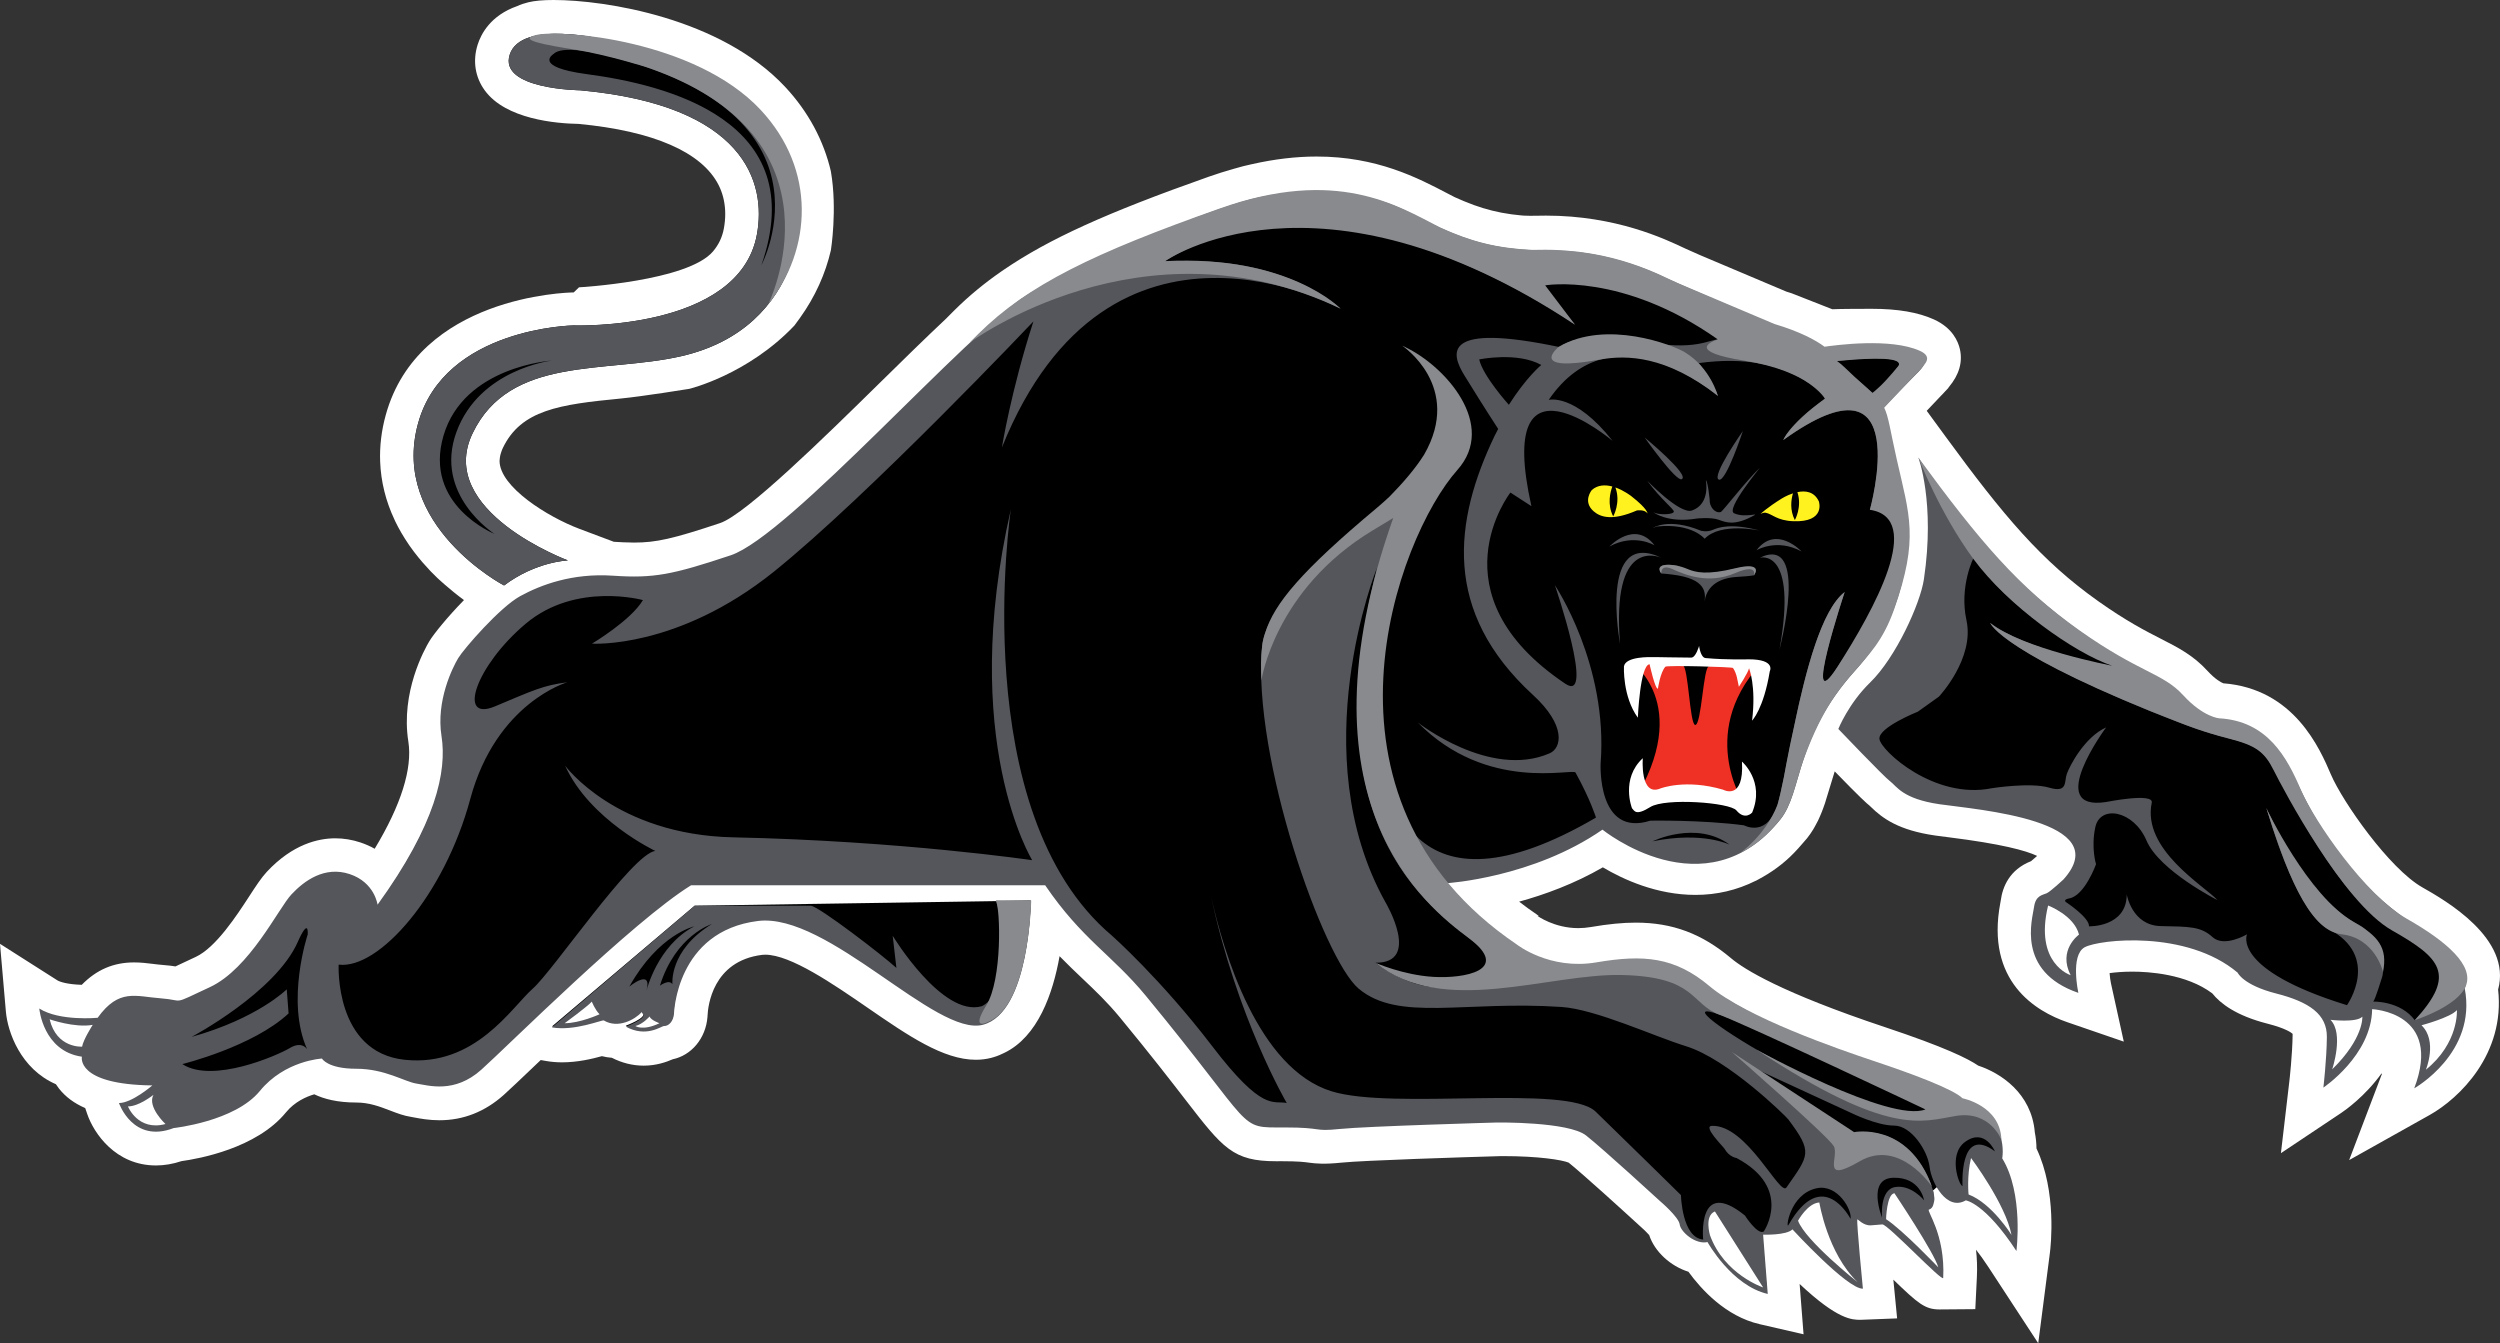 <svg xmlns="http://www.w3.org/2000/svg" id="a" data-name="Layer 1" width="201.816" height="108.436" viewBox="0 0 201.816 108.436"><rect x="0" y="0" width="201.816" height="108.436" fill="#333333" stroke="none"/><path d="m67.075,13.838c-.57-2.46-1.809-4.811-3.703-6.835C58.187,1.464,48.882,0,44.686,0c-.855,0-1.521.06-2.037.185-.337.082-.628.181-.889.304-2.165.757-2.935,2.268-3.203,3.123-.408,1.303-.205,2.609.572,3.68,1.7,2.341,5.776,2.679,7.577,2.71,6.058.575,9.967,2.284,11.31,4.947.307.611.483,1.288.523,2.042.018.381-.001.775-.058,1.17-.014.097-.029.192-.047.289-.13.695-.413,1.296-.868,1.838-2.029,2.418-10.825,2.906-10.825,2.906l-.426.412-.067.002c-.508.008-12.474.315-15.111,9.904-.345,1.252-.496,2.515-.449,3.751.06,1.613.457,3.205,1.158,4.687l.068.151c.294.607.649,1.218,1.082,1.854l.094.137c.218.312.446.609.681.9.115.141.23.279.345.412.197.227.396.446.601.662l.088.093c.164.169.328.331.493.49.019.018.981.925,2.157,1.794-1.316,1.343-2.449,2.743-2.79,3.312-.394.656-2.327,4.131-1.701,8.103.345,2.181-.594,5.145-2.717,8.659-.349-.197-.732-.369-1.151-.509-.666-.221-1.349-.334-2.029-.334-1.37,0-3.441.469-5.525,2.702-.448.48-.88,1.145-1.427,1.986-1.005,1.544-2.685,4.128-4.317,4.887l-.993.465c-.235.111-.464.219-.642.301-.241-.04-.563-.083-.986-.114-.283-.021-.551-.055-.808-.087-.487-.06-.992-.122-1.544-.122-1.652,0-3.02.58-4.226,1.808-1.148-.031-1.783-.243-1.966-.36l-4.633-2.948.475,5.471c.143,1.638,1.184,4.626,4.038,5.862.074.115.156.231.246.347.52.663,1.219,1.187,2.12,1.579l.165.483c.525,1.541,2.284,4.149,5.547,4.149.674,0,1.366-.118,2.064-.35,1.393-.191,6.054-1.03,8.425-3.929.706-.862,1.642-1.273,2.29-1.465.784.379,1.877.664,3.391.664,1.043,0,1.891.325,2.712.639.58.223,1.127.433,1.738.526.077.012.163.029.258.047.464.087,1.166.219,2.008.219,1.93,0,3.678-.689,5.194-2.049.505-.453,1.375-1.282,2.477-2.333.159-.152.331-.316.503-.479l.431.077c.408.072.842.109,1.291.109,1.253,0,2.428-.28,3.216-.499.263.067.532.111.804.131.826.422,1.69.635,2.571.635,1.029,0,1.84-.296,2.339-.514,1.506-.315,2.667-1.675,2.808-3.407l.008-.128c.032-.731.396-4.398,4.405-4.895.08-.01.162-.014.244-.014,2.052,0,5.489,2.367,8.251,4.269,3.283,2.261,6.119,4.214,8.756,4.214.435,0,.859-.054,1.247-.155l.189-.055c.159-.045.317-.102.473-.168.129-.053.255-.112.38-.174,2.724-1.304,3.936-4.8,4.472-7.809.629.648,1.242,1.232,1.845,1.804,1.031.977,2.004,1.9,3.024,3.138,2.47,2.994,4.114,5.122,5.314,6.675,3.006,3.89,3.814,4.936,7.312,4.936l.435-.002c1.359,0,1.832.065,2.212.117.547.073,1.213.143,2.622-.003,1.749-.181,9.901-.441,12.85-.525l.2-.001c2.822,0,4.748.301,5.285.527,1.169.943,4.459,3.933,5.658,5.034l.073.066c.268.228.59.544.767.746.436,1.336,1.715,2.506,3.168,2.962,1.026,1.412,3.001,3.597,5.746,4.231l3.548.818-.317-4.062c3.081,2.893,4.235,2.893,4.917,2.893l2.953-.115-.275-2.818c-.011-.102-.02-.206-.031-.31,2.005,1.934,2.553,2.406,3.734,2.406l2.883-.024.127-2.58c.04-.808.008-1.548-.07-2.219.298.377.633.838,1.001,1.402l4.022,6.15.941-7.288c.069-.53.575-4.958-1.083-8.436-.003-.372-.037-.813-.133-1.296-.265-3.18-2.778-4.801-4.567-5.391-.841-.572-2.692-1.494-7.515-3.102-8.391-2.796-11.392-4.686-12.434-5.564-2.362-1.99-4.735-2.878-7.695-2.878-1.061,0-2.219.114-3.643.358-.333.057-.67.086-1.002.086-1.939,0-3.291-.986-3.293-.986,0,0,.102.001.103.001l-.164-.121c-.491-.331-.964-.675-1.42-1.031,2.052-.563,4.445-1.433,6.758-2.77,1.649.98,4.358,2.225,7.477,2.225,1.72,0,3.355-.383,4.861-1.139l.004.005c.089-.044.171-.09.205-.112.132-.069.262-.142.363-.201,1.076-.609,2.034-1.38,2.833-2.276l.041-.044c.125-.136.249-.281.373-.426l.087-.101c.081-.09.161-.18.239-.276.177-.221.343-.46.501-.719.047-.074.091-.153.134-.235.089-.157.177-.317.252-.472.048-.099.094-.203.138-.307l.036-.081c.044-.101.087-.201.135-.321.049-.124.097-.255.137-.368.037-.102.074-.203.111-.313l.788-2.577c.005-.001.004-.001.009-.002,2.068,2.134,2.611,2.609,2.82,2.772l.072.07c.972.959,2.277,1.905,5.208,2.328.298.043.673.09,1.102.144,4.23.529,6.225,1.068,7.133,1.503-.177.158-.36.317-.491.424-1.754.689-2.299,2.092-2.444,3.162-.007.054-.021.122-.036.201-1.205,6.352,2.87,8.765,5.406,9.637l4.559,1.568-1.036-4.708c-.048-.223-.089-.533-.11-.823.472-.064,1.105-.118,1.845-.118,1.265,0,4.346.176,6.447,1.756.641.806,1.913,1.794,4.433,2.438,1.513.386,1.956.736,2.055.833-.002.002-.004.009-.004.025-.017,1.67-.26,3.762-.263,3.782l-.682,5.82,4.873-3.253c.295-.198,1.902-1.317,3.241-3.174.026.013.016.008.043.021l-2.649,6.965,6.501-3.642c2.395-1.342,6.106-4.928,5.524-10.124,1.127-4.136-4.291-7.214-6.123-8.255-2.651-1.507-6.418-6.878-7.371-9.101-.892-2.083-2.97-6.927-8.69-7.368-.153-.062-.629-.295-1.281-1.007-1.15-1.255-2.35-1.868-3.738-2.577-1.241-.634-2.786-1.423-5.054-3.028-4.607-3.261-7.651-6.886-12.341-13.297l-1.528-2.088,1.17-1.235.093-.094c.079-.079.147-.154.225-.242l.232-.245.073-.108c.824-.981,1.122-2.01.884-3.059-.136-.601-.589-1.712-2.094-2.393-1.276-.578-2.917-.859-5.016-.859-.5,0-2.655.003-3.19.035l-3.285-1.29c-.138-.045-.279-.09-.421-.133-.804-.34-5.128-2.165-6.963-2.944l-1.172-.52c-1.683-.799-5.625-2.671-11.274-2.671-.188,0-.376.002-.624.008-.023.001-.114.004-.26.004h-.144s-.537.009-.796-.013l-.209-.02c-.212-.02-.421-.043-.633-.071l-.157-.02c-.252-.035-.5-.075-.764-.125-.229-.044-.453-.094-.673-.148l-.145-.036c-.205-.052-.408-.108-.61-.169l-.076-.021c-.228-.071-.457-.147-.687-.229l-.05-.018c-.238-.086-.478-.18-.755-.294l-.076-.032c-.234-.097-.469-.198-.709-.307l-.581-.301c-2.402-1.257-5.692-2.978-10.565-2.978-1.665,0-3.422.208-5.222.617l-.053.011c-.399.082-.865.202-1.395.358-.715.202-1.384.412-2.043.645-8.261,2.917-12.901,5.024-16.569,7.529l-.118.08c-1.428.986-2.688,2.028-3.852,3.184-.412.41-.617.618-.685.687-1.655,1.552-3.47,3.335-5.39,5.222-4.281,4.207-10.751,10.565-12.831,11.258-3.793,1.265-5.154,1.573-6.938,1.573-.265,0-.55-.008-.862-.022l-.74-.04c-.011-.001-.02-.001-.031-.001l-2.757-1.036c-2.602-.977-6.459-3.399-6.472-5.491,0-.036.004-.121.029-.292.016-.113.046-.236.086-.361.051-.163.1-.29.154-.4,1.469-3.06,4.556-3.506,9.47-3.981,1.813-.175,5.558-.781,5.58-.787,0,0,4.704-1.128,8.483-5.109.066-.085.129-.171.216-.295.081-.107.159-.215.232-.317,1.231-1.717,2.062-3.572,2.498-5.469,0,0,.53-3.282,0-6.361" fill="#fff"></path><path d="m198.541,79.679s.949-1.575-2-3.563c-2.949-1.988-7.134-4.661-10.874-12.372s-5.616-3.877-9.35-7.092c-3.734-3.215-11.908-4.525-20.633-18.058,0,0,.577,3.306,1.058,7.883.307,2.924-1.771,5.607-2.931,7.245-1.647,2.325-4.985,5.063-4.985,5.063,0,0,3.376,3.75,3.891,4.089.515.34,1.018,1.419,4.04,1.846,3.021.428,14.348,1.545,10.075,6.334,0,0-1.228,1.095-1.546,1.247-.318.153-.722-.112-.848.848-.126.96-1.446,5.038,3.092,6.734,0,0-.479-2.948.699-3.591,1.177-.645,8.345-1.413,12.469,2.044,0,0,.521.923,3.192,1.597,2.67.674,4.154,1.795,4.14,3.641-.014,1.845-.249,3.84-.249,3.84,0,0,3.546-2.546,3.591-6.284,0,0,6.114.322,3.791,6.484,0,0,4.398-2.713,3.378-7.935m-153.984,3.184c1.821.325,4.042-.684,4.165-.61,1.148.684,2.551-.106,3.118-.723-.021.04-.027.115.074.249.299.399-1.397,1.022-1.397,1.022,1.671.923,2.857-.108,3.068-.099.351.014.746-.35.798-.986,0,0,.168-6.674,6.783-7.494,5.636-.698,14.365,9.377,18.156,8.38,3.79-.998,3.89-9.9,3.89-9.9l-27.133.412-11.522,9.749Zm116.714,10.736c1.745,2.843,1.346,6.808,1.346,6.808-2.543-3.89-3.852-3.701-3.852-3.701-.955.562-1.638-.201-2.42-.867-.097.092-.199.182-.303.269.099.367-.04.627-.075.775-.042.181-.046.55-.402.655-.239.07,1.384,1.827,1.209,5.368-.02.401-4.29-4.242-4.713-4.209-.35.028-.706.005-1.008.025-.624.043-1.262-.497-1.285-.428-.075.224.504,5.57.504,5.57-1.247.049-5.57-4.89-5.57-4.89-.499.499-2.444.58-2.444.58l.378,4.713c-2.918-.673-4.713-4.158-4.713-4.158-.973.224-2.144-.788-2.218-1.387-.075-.598-1.588-1.89-1.588-1.89,0,0-4.577-4.195-5.998-5.317-1.422-1.123-7.183-1.084-7.183-1.084,0,0-10.406.027-12.576.252-2.17.224-2.675.024-5.368-.076-3.037-.113-2.896-1.51-2.848-1.613-.119-.107-.67-1.449-8.278-10.008-2.394-2.694-7.581-8.879-7.581-8.879-10.674.499-29.228.1-29.228.1-4.714,2.918-14.061,14.019-16.23,15.964-2.17,1.946-4.068,1.335-5.041,1.185-.972-.15-2.57-1.235-4.889-1.235s-2.923-.907-2.923-.907c0,0-3.096.203-5.117,2.671-2.02,2.469-6.854,3.05-6.854,3.05-3.292,1.272-4.234-1.79-4.234-1.79,1.047,0,2.797-1.663,2.797-1.663-6.21-.075-5.771-2.268-5.771-2.268-3.143-.449-3.503-3.655-3.503-3.655,1.645,1.048,4.561.782,4.561.782,1.721-2.394,3.071-1.838,5.091-1.689,2.02.15.891.715,4.108-.781,3.217-1.496,5.505-6.413,6.552-7.535,1.048-1.123,2.567-2.337,4.587-1.664,2.02.673,2.218,2.571,2.218,2.571,4.713-6.509,5.842-11.069,5.393-13.912-.449-2.843.837-5.351,1.286-6.099.448-.749,3.243-4.042,4.889-4.94s4.219-1.964,7.51-1.739c3.292.224,4.839.008,9.552-1.563,4.714-1.571,19.753-18.7,24.018-21.094,4.264-2.394,15.293-6.909,18.585-7.582,3.292-.674,7.343-1.266,11.608.979,4.264,2.244,7.72,3.21,12.558,3.21s8.529,2.095,8.529,2.095c0,0,6.995,3.068,9.726,4.115,2.731,1.047,3.292,1.646,3.292,1.646,2.843-.524,8.543.129,7.955.749-1.845,1.945-3.391,3.59-3.391,3.59,0,0,.885,3.205,1.346,8.829.344,4.192.046,7.847-3.815,11.821-5.088,5.237-4.689,10.674-6.285,13.093-1.504,2.281-4.489,2.619-4.489,2.619-1.945-.449-3.367-.075-3.367-.075-1.446.349-6.359-2.544-6.359-2.544-5.462,4.04-12.868,3.367-12.868,3.367-.15.524,3.91,10.029,9.801,8.978,2.375-.424,7.631-1.721,10.025.15,2.394,1.87,9.258,5.184,14.894,6.73,5.636,1.546,7.731,3.142,7.731,3.142,3.741,1.447,2.738,4.791,2.738,4.791M33.749,34.183c2.129-7.741,12.543-7.913,12.543-7.913,0,0,13.355.479,14.808-7.323.786-4.218-.973-10.43-14.249-11.656,0,0-6.584-.069-5.706-2.867.901-2.876,7.692-1.225,7.692-1.225,0,0,10.661,1.344,14.627,8.875,2.391,4.539,1.431,14.427-8.488,16.686-6.163,1.403-13.81-.059-16.826,6.222-3.017,6.282,7.699,10.26,7.699,10.26,0,0-2.579.081-5.157,2.021,0,0-9.212-4.828-6.943-13.08"></path><path d="m142.055,45.025s3.093-.898,1.596,7.407c0,0,2.469-9.352-1.596-7.407m-3.336,1.228c-1.4.397-3.231-.57-3.231-.57-2.217-.38-1.33.634-1.33.634-.079-.047.823.063.823.063,2.828.343,2.688,1.508,2.629,2.169.076-.666.543-1.865,2.63-1.979,1.064-.058,1.33-.127,1.33-.127.887-1.203-1.678-.522-2.851-.19m-1.488,5.447c-.01.085-.014.134-.014.134,0,0,.006-.049.014-.134m-3.006-6.623c-.012-.006-.024-.011-.036-.017.022.011.036.017.036.017m-3.442,6.906c-.709-8.575,3.011-7.102,3.406-6.923-5.193-2.533-3.406,6.923-3.406,6.923m7.519-9.221c-.537.231-1.01.075-1.01.075-2.6-1.067-3.853-.225-3.853-.225l.337-.112c2.824-.28,3.834.991,3.834.991,1.309-1.366,4.47-.654,4.47-.654-2.356-.636-3.385-.244-3.778-.075m7.133,1.758s-2.045-2.195-3.641-.1c0,0,1.646-.997,3.641.1m-11.871-.498c-1.596-2.095-3.641.099-3.641.099,1.995-1.097,3.641-.099,3.641-.099m5.206-5.3c.573.17,1.926-3.928,1.926-3.928,0,0-2.618,3.722-1.926,3.928m.143,2.612c-.467.131-.922-.424-.898-.997,0,0-.143-1.484-.311-1.578,0,0,.408,1.904-1.11,2.451-.994.357-3.685-2.487-3.616-2.395,1.122,1.522,2.183,2.302,2.145,2.495-.05.249-1.247.274-1.646.049,0,0,1.147.898,3.516.499,0,0,1.122-.125,1.746.1.623.224,1.247.476,2.668-.247.868-.442-.487.16-1.421-.277-.703-.328,2.171-3.757,2.076-3.666-1.085,1.029-3.009,3.527-3.149,3.566m-81.45,33.262s-2.918.898-4.19,4.975c0,0,.748-.561,1.01-.112,0,0-.299-2.731,3.18-4.863m-5.275,5.387s.861-3.629,3.853-5.2c0,0-2.88.636-5.237,4.863,0,0,1.871-1.534,1.384.337m28.216-7.281h2.808c0,.074-.074,9.027-3.865,10.025-3.791.997-12.519-9.078-18.156-8.38-6.615.82-6.783,7.494-6.783,7.494-.052.636-.447,1-.798.986-.211-.009-1.422.972-3.093.049,0,0,1.572-.58,1.422-.972,0,0-.146-.167-.125-.207-.567.617-1.919,1.365-3.067.681-.123-.074-2.369.884-4.19.56l11.522-9.824h9.389c.73.124,5.781,4.002,6.896,5.024l-.299-2.594s3.99,6.584,7.182,5.687c0,0,3.191-1.243,1.157-8.529m115.605,4.141s-3.608-2.045-5.992-4.593c-2.276-2.432-5.237-7.807-6.368-10.026-1.305-2.559-2.767-2.198-5.97-3.265-4.094-1.364-15.721-6.296-17.022-8.674,0,0,2.369,2.068,10.088,3.558,0,0-7.818-3.439-11.406-8.858,0,0-1.194,2.337-.594,5.084.675,3.091-2.221,6.166-2.221,6.166l-1.7,1.214s-3.213,1.279-3.103,2.21c.109.931,4.436,4.922,9.078,3.97,0,0,3.111-.493,4.625-.045,1.512.448,1.203-.478,1.421-1.102.223-.64,1.421-2.968,3.175-3.761,0,0-5.046,6.803-.006,6.023,0,0,3.865-.778,3.689.056-.796,3.771,4.236,6.706,5.304,7.862,0,0-4.691-2.372-5.727-4.806-1.037-2.434-3.743-2.918-4.134-1.075-.356,1.674.059,2.983.059,2.983,0,0-.908,2.533-2.159,2.76-.526.096-.279.291-.279.291,0,0,1.914,1.255,1.871,1.964,0,0,3.028.089,3.048-2.565,0,0,.423,2.498,2.742,2.545,2.32.047,3.241.026,4.183.889.943.864,2.78-.222,2.78-.222,0,0-1.293,2.829,8.073,5.719,0,0,2.801-3.952-1.543-6.186,0,0-2.354-.784-4.96-9.737,0,0,3.037,7.21,7.559,9.493,1.087.549,2.258,3.006,1.727,4.325,0,0-.523,1.711-.665,1.815,0,0,2.192-.072,3.353,1.5,0,0,3.694-3.006,1.074-5.512m-1.117,11.014c2.341-6.156-3.397-6.39-3.397-6.39-.055,3.738-3.937,6.33-3.937,6.33,0,0,.263-2.234.282-4.08.02-1.846-1.429-2.836-4.098-3.517-2.669-.681-3.108-1.683-3.108-1.683-4.114-3.47-11.166-2.688-12.345-2.048-1.18.641-.511,3.682-.511,3.682-5.047-1.736-3.705-5.97-3.577-6.929.129-.961.713-.966,1.032-1.117.317-.153,1.345-1.111,1.345-1.111,4.287-4.778-6.969-5.634-9.99-6.069-3.021-.436-3.483-1.47-4.004-1.853-.498-.366-4.182-4.226-4.182-4.226,0,0,.823-2.056,2.569-3.752,2.071-2.012,4.048-6.37,4.339-8.33.923-6.21-.448-9.826-.448-9.826,8.689,13.558,17.791,16.471,21.516,19.697,3.725,3.225,5.612-.605,9.331,7.117,3.719,7.721,8.214,10.267,11.158,12.263,2.944,1.996,2.102,3.77,2.102,3.77,1.006,5.224-4.077,8.072-4.077,8.072m-33.846,5.088s-.823-1.945-2.431-.748c-1.359,1.011-.487,3.479-.187,3.554,0,0-.3-4.975,2.618-2.806m-5.448-3.352s-9.352-4.705-15.987-7.384c-8.28-3.344,11.946,9.404,15.987,7.384m-19.503-5.139c-2.541-.782-7.26-2.98-10.05-3.166-7.856-.523-13.143,1.22-16.36-1.473-2.864-2.398-8.604-18.704-7.806-27.582.68-7.557,22.116-15.646,11.48-24.249,0,0,2.272,1.564,2.988,2.618.798,1.173,1.924,4.034,1.173,6.052-1.103,2.964-7.176,11.123-6.414,21.539.452,6.169,2.769,16.534,17.732,7.808,0,0-.423-1.401-1.65-3.633-.211-.382-7.153,1.636-12.74-4.05,0,0,5.824,4.592,10.649,2.494.979-.426,1.347-2.245-1.347-4.714-7.338-6.727-6.384-14.038-3.092-20.921l.285-.552s-1.032-1.568-2.727-4.319c-1.125-1.826-1.782-4.28,7.679-2.287,0,0,1.796-1.496,6.435-.523,4.638.972,5.735-.2,6.534-.1,0,0-8.081-5.936-14.315-4.339l2.593,3.142s-19.402-13.966-33.318-4.988c0,0,8.417-1.227,14.402,3.711,0,0-18.667-10.347-27.346,11.2,0,0,.749-4.639,2.544-10.175,0,0-13.317,14.066-20.948,20.2-7.796,6.267-14.689,5.813-14.689,5.813,0,0,3.142-1.87,4.115-3.516,0,0-5.412-1.496-9.452,1.896-4.04,3.391-5.586,7.98-2.494,6.683,3.093-1.297,3.891-1.696,5.836-1.945,0,0-5.736,1.646-7.831,9.427-2.095,7.781-7.381,13.766-10.624,13.367,0,0-.349,7.082,5.337,7.681,5.686.599,8.629-4.239,10.325-5.736,1.696-1.496,8.005-10.875,9.9-11.125,0,0-5.287-2.494-7.282-6.883,0,0,4.09,5.586,13.567,5.786,13.547.286,24.141,1.846,24.141,1.846,0,0-5.985-9.7-1.721-28.329,0,0-3.666,24.465,8.155,34.416,0,0,3.965,3.516,8.08,8.903,4.115,5.387,4.913,4.387,6.035,4.611,0,0-4.014-6.836-6.114-16.709,1.004,4.525,3.775,13.922,9.731,15.764,4.993,1.545,19.003-.601,21.322,1.644,2.319,2.244,6.883,6.735,6.883,6.735,0,0,.075,3.442,1.796,3.591,0,0-.524-5.087,3.367-1.945,0,0,1.022,1.595,1.521,1.295,0,0,2.394-3.491-2.195-5.934,0,0-.598-.074-.972-.748-.089-.16-1.777-1.818-1.021-1.848,2.841-.111,5.497,5.724,6.021,4.976,1.845-2.636,2.144-2.831.149-5.499-.183-.245-4.863-4.863-8.267-5.91m10.549,11.472c-2.196.477-2.506,3.384-2.269,2.967,2.768-4.863,5.012-.498,5.012-.498.15-.674-1.022-2.844-2.743-2.469m-22.22-66.463c-1.946-1.084-5.013-.448-5.013-.448.299,1.346,2.394,3.665,2.394,3.665,1.422-2.244,2.619-3.217,2.619-3.217m12.718-.149s1.197,1.646,1.547,2.67c0,0-8.38-7.434-13.667.298,0,0,2.095-.574,5.162,3.316,0,0-9.551-8.105-6.559,5.263l-1.695-1.098s-6.385,8.18,4.439,15.437c2.427,1.627-.848-7.955-.848-7.955,0,0,4.314,6.407,3.691,14.389,0,0-.299,5.986,4.015,4.616,0,0,4.115-.074,7.557.375,0,0,1.67.92,2.568-1.25.241-.581.519-1.932.859-3.648.931-4.692,2.329-12.107,4.702-13.934,0,0-3.501,10.453-.623,6.135,6.285-9.426,5.162-12.768,2.669-12.768,0,0,3.765-13.343-7.008-5.636,0,0,.922-1.746,3.417-3.315,0,0-2.669-3.943-10.226-2.895m10.998-.15s2.245,1.796,2.993,2.544c.423.423,1.272-.898,2.095-2.095.831-1.21-5.088-.449-5.088-.449m-8.504,39.03c-2.718-1.996-6.234-.275-6.234-.275,4.09-.823,6.234.275,6.234.275m-28.48-22.346s-6.035,14.964.698,27.009c0,0,2.918,4.91-.822,4.862,0,0,5.311,4.34,9.052.226,2.141-2.354-15.711-4.864-8.928-32.097m40.775,52.447s-.224-2.27,1.072-2.469c1.297-.2,2.32,1.072,2.32,1.072,0,0-.274-1.87-2.469-1.82-2.195.05-.923,3.217-.923,3.217m-127.886-22.268c-1.795,4.089-8.579,7.681-8.579,7.681,5.337-1.497,7.682-3.84,7.682-3.84l.149,1.945c-2.893,2.693-8.579,4.089-8.579,4.089,2.444,1.596,7.681-.698,8.679-1.296.998-.599,1.397.099,1.397.099-1.746-3.89.049-9.277.049-9.277.051-1.397-.798.599-.798.599m137.587,17.483c1.746,2.843,1.147,7.482,1.147,7.482-2.543-3.89-4.089-4.09-4.089-4.09-1.522.895-2.769-1.399-2.919-2.696-.149-1.297-1.471-3.339-2.867-3.339-1.397,0-3.466-1.023-3.466-1.023l-7.408-3.416c1.646,1.247,7.732,5.088,7.732,5.088,4.638-.799,6.583,4.56,6.383,5.408-.042.182-.067.618-.424.724-.238.07,1.322,1.97,1.148,5.511-.02.401-4.49-4.348-4.914-4.314-.35.028-.62.054-.922.074-.624.042-1.074-.543-1.097-.473-.075.224.449,5.586.449,5.586-1.247.05-5.686-4.788-5.686-4.788-.499.499-2.369.426-2.369.426l.374,4.788c-2.918-.673-4.863-4.19-4.863-4.19-.973.225-2.17-.823-2.245-1.421-.075-.599-1.571-1.87-1.571-1.87,0,0-4.564-4.19-5.985-5.312-1.422-1.123-7.183-1.048-7.183-1.048,0,0-10.549.299-12.719.524-2.169.224-1.257-.125-4.414-.125-3.94,0-2.153.375-11.222-10.624-2.767-3.355-5.137-4.538-8.13-8.928h-28.58c-4.713,2.918-14.764,12.943-16.934,14.889-2.169,1.945-4.264,1.271-5.237,1.122-.972-.15-2.543-1.197-4.863-1.197s-2.768-.823-2.768-.823c0,0-2.993.149-5.013,2.618-2.02,2.469-6.958,2.993-6.958,2.993-3.292,1.272-4.414-2.02-4.414-2.02,1.048,0,2.694-1.422,2.694-1.422-6.21-.074-5.686-2.319-5.686-2.319-3.143-.449-3.442-3.89-3.442-3.89,1.646,1.047,4.713.748,4.713.748,1.721-2.394,3.068-1.721,5.088-1.571,2.02.149.748.598,3.965-.898,3.217-1.496,5.537-6.359,6.584-7.482,1.047-1.122,2.693-2.319,4.713-1.646,2.02.674,2.245,2.469,2.245,2.469,4.713-6.509,5.611-10.774,5.162-13.617-.449-2.842.898-5.536,1.347-6.284s3.367-4.115,5.013-5.013c1.646-.897,4.189-1.87,7.481-1.646,3.292.225,4.789-.074,9.502-1.645,4.714-1.572,19.128-18.069,23.941-21.024,4.426-2.717,15.338-7.183,18.63-7.856,3.292-.673,8.08-.973,12.344,1.272,4.265,2.244,6.684,3.018,11.522,3.018s9.028,2.194,9.028,2.194c0,0,7.394,3.28,10.125,4.327s2.658,1.331,2.658,1.331c2.843-.523,10.162-.596,7.642,1.924-2.245,2.244-2.856,2.955-2.856,2.955,0,0,.406,1.29,1.603,6.876.747,3.485.664,9.284-3.835,14.26-4.937,5.461-4.246,9.784-6.06,12.045-6.06,7.557-14.364.823-14.364.823-5.612,3.89-12.532,4.32-12.532,4.32-.15.524,4.601,5.706,8.866,6.603,2.36.498,8.254-1.122,10.648.748,2.394,1.871,8.829,5.487,14.465,7.034,5.636,1.546,7.731,3.142,7.731,3.142,3.741,1.447,3.092,4.688,3.092,4.688m-25.874-54.825c.692-.337-2.992-3.367-2.992-3.367,0,0,2.539,3.587,2.992,3.367m-95.84,4.414s-4.937-3.143-3.067-8.23c1.87-5.088,7.706-5.761,7.706-5.761,0,0-7.108.449-8.753,6.06-1.646,5.611,4.114,7.931,4.114,7.931m21.548-21.697s6.808-12.719-13.467-17.133c0,0-2.619-.599-3.292.075,0,0-1.796,1.047,2.693,1.646,6.245.833,18.18,3.666,14.066,15.412m-27.717,12.781c2.129-7.741,12.543-7.913,12.543-7.913,0,0,13.355.479,14.808-7.323.786-4.218-.973-10.43-14.249-11.656,0,0-6.583-.069-5.706-2.867.901-2.876,7.692-1.225,7.692-1.225,0,0,10.661,1.345,14.627,8.875,2.391,4.538,1.431,14.428-8.488,16.686-6.163,1.403-13.81-.059-16.826,6.222-3.017,6.282,7.7,10.26,7.7,10.26,0,0-2.58.081-5.159,2.021,0,0-9.211-4.828-6.942-13.08" fill="#54565b"></path><path d="m137.972,53.773c-.477.003-.61,4.758-1.122,4.751-.444-.006-.558-4.79-1.01-4.807-1.389-.053-3.132-.171-4.271-.378,0,0,5.237,3.402.262,11.447,0,0,4.202-1.509,9.09.336,0,0-4.015-5.738,1.16-11.484,0,0-1.989.121-4.109.135" fill="#ee3124"></path><path d="m131.744,65.246c.199.2.287.648,1.484-.1,1.197-.748,6.406-.37,6.945.275.699.835,1.272.174,1.272.174,1.048-2.518-.823-4.115-.823-4.115.187,3.217-1.521,2.27-1.521,2.27-3.03-.898-5.063-.1-5.063-.1-1.671.698-1.421-2.444-1.421-2.444-1.808,1.671-.873,4.04-.873,4.04m-.649-11.449c.125-.823,2.17-.748,2.17-.748.827-.009,1.997.037,3.266.037.368,0,.63-.944.63-.944,0,0,.112.944.524.982,1.76.16,3.475.1,3.475.1,2.23-.001,1.706.972,1.706.972-.499,3.043-1.428,3.976-1.428,3.976.345-2.797-.243-4.225-.243-4.225-.085.371-.823,1.496-.823,1.496-.115-.486-.149-1.048-.474-1.521-.057-.085-5.347-.23-5.461-.1-.421.477-.599,1.771-.599,1.771-.226.068-.673-1.971-.673-1.971-.773.05-.948,4.315-.948,4.315-1.246-1.721-1.122-4.14-1.122-4.14" fill="#fff"></path><path d="m131.694,40.056s-.571-.453-1.288-.706c.453,1.227-.178,2.336-.178,2.336-.5-.973-.236-1.966-.068-2.412-.556-.149-1.167-.148-1.658.283,0,0-.773.923.15,1.721.56.485,1.522.783,3.492-.073,0,0,.648-.099.848.25,0,0,.074-.327-1.298-1.399m13.068,2.02c-1.313-.05-1.708-.586-2.219-.684-.184-.035-.424.098-.424.098,0,0,.498-.486,1.696-1.235,0,0,.403-.259.925-.431-.149.51-.269,1.343.152,2.161,0,0,.604-1.062.205-2.257.642-.135,1.361-.057,1.735.752,0,0,.574,1.696-2.07,1.596" fill="#fff21f"></path><path d="m45.581,82.601c1.247,0,2.818-.723,2.818-.723-.374-.374-.624-1.022-.624-1.022-.349.399-2.194,1.745-2.194,1.745m6.858-.548s-.524.623-1.148.773c0,0,.599.423,1.946-.225,0,0-.711-.249-.798-.548m143.395,4.3s.964-2.324-.356-3.587c0,0,2.348-.623,2.86-1.224,0,0,.175,2.65-2.504,4.811m-7.565-.028s.972-2.878-.14-3.999c0,0,2.102.254,2.575-.253,0,0,.136,1.739-2.435,4.252m-21.111-7.601s-2.962-.924-1.821-5.626c0,0,2.1.792,2.495,2.349,0,0-1.734,1.236-.674,3.277m-4.777,20.968s-1.571-2.544-3.466-3.267c0,0-.149-1.497.2-2.943,0,0,2.792,3.716,3.266,6.21m-12.419,3.815s-4.215-3.342-4.813-4.963c0,0,.773-1.421,1.72-1.471,0,0,.649,4.09,3.093,6.434m-11.921-3.791s-.474-1.571.399-1.92l3.891,6.135s-3.143-1.047-4.29-4.215m18.43,2.594s-2.843-2.993-4.214-3.89c0,0,.05-2.02.673-2.095,0,0,3.242,4.838,3.541,5.985M10.329,89.317c.898,0,2.058-.936,2.058-.936-.524.973.972,2.357.972,2.357-2.231.599-3.03-1.421-3.03-1.421m-3.703-4.826s-2.057.15-2.619-2.207c0,0,2.021.711,3.479.449,0,0-.748,1.159-.86,1.758" fill="#fff"></path><path d="m135.011,45.941c.997.449,2.886,1.257,5.062.324,1.921-.823,1.497.225,1.497.225,0,0,.898-1.198-1.447-.624-2.344.574-3.242.349-3.94.05-1.06-.454-2.743-.524-2.07.399,0,0-.099-.823.898-.374" fill="#888a8d"></path><path d="m43.286,2.822c-1.602.388.698.798,3.192,1.197,2.494.399,5.686,1.397,5.686,1.397,16.609,5.636,9.836,19.184,9.836,19.184,3.544-4.471,3.923-10.901-.608-15.743-5.275-5.636-16.161-6.506-18.106-6.035" fill="#888a8d"></path><path d="m79.621,81.155c-1.297,2.095.075,1.372.075,1.372,3.391-1.272,3.55-9.825,3.55-9.825l-2.852-.001c.365.679.524,6.359-.773,8.454" fill="#888a8d"></path><path d="m194.278,74.159c-3.292-1.87-7.419-7.793-8.542-10.412-1.122-2.619-2.693-5.536-6.584-5.761,0,0-1.271-.075-2.917-1.87-1.646-1.796-3.517-1.796-8.38-5.237-4.863-3.442-8.03-7.158-12.993-13.941,0,0,1.696,4.439,4.439,8.18,2.744,3.74,8.18,7.631,11.223,8.629,0,0-7.337-1.399-9.867-3.463,0,0,.988,2.565,15.553,8.151,0,0,1.596.648,3.741,1.197,2.144.549,2.843,1.047,3.591,2.544.748,1.496,5.586,10.686,9.552,12.931,3.965,2.244,5.208,3.581,1.841,7.247,0,0,3.445-1.1,4.119-2.746.673-1.646-1.484-3.579-4.776-5.449" fill="#888a8d"></path><path d="m136.008,28.434c-.948-.574-6.309-2.668-10.163-.449,0,0-2.668,2.132,3.28,1.048,2.246-.41,5.399-.3,9.551,2.917,0,0-.595-2.262-2.668-3.516" fill="#888a8d"></path><path d="m190.001,74.427c-3.691-2.095-7.058-9.208-7.058-9.208,1.497,4.688,3.323,9.9,6.067,10.199,2.743.3,3.363,3.047,3.363,3.047.392-1.964-.39-2.913-2.372-4.038" fill="#888a8d"></path><path d="m149.675,91.392l-9.876-6.472s7.744,6.771,8.23,7.594c.486.823-1.122,3.105,2.095,1.235,3.217-1.871,5.835,2.041,5.835,2.041-1.904-5.263-6.284-4.398-6.284-4.398" fill="#888a8d"></path><path d="m158.428,88.661c-.748-.748-4.19-2.02-7.108-2.993-2.917-.972-10.312-3.529-13.317-6.06-2.805-2.363-5.337-2.568-9.128-1.92-3.79.649-6.434-1.447-6.434-1.447-17.449-11.809-9.676-32.819-4.788-38.306,3.225-3.62-.942-8.358-4.23-9.922-.057-.04-.17-.08-.222-.103,0,0,4.929,3.293,1.76,8.797-.716,1.133-1.685,2.256-2.777,3.37-.324.304-.665.612-1.04.926-6.097,5.098-8.27,7.717-9.001,10.06-.137.391-.229.781-.264,1.169l.007-.011c-.117.854-.096,1.72-.057,2.71,0,0,1.058-7.346,9.016-12.133.56-.336,1.101-.663,1.625-.982-8.117,22.923,2.668,31.361,6.081,33.902,3.516,2.618-.374,3.292-2.843,3.142-2.469-.15-4.676-1.141-4.676-1.141,5.461,4.414,13.953.842,19.938.991,5.986.15,5.462,2.32,7.856,3.217,2.394.898,16.609,7.632,16.609,7.632-2.843,1.122-13.672-4.845-13.672-4.845,10.773,7.108,13.373,5.817,16.141,5.368,2.769-.448,3.663,1.938,3.663,1.938-.075-2.769-3.139-3.359-3.139-3.359" fill="#888a8d"></path><path d="m151.769,31.184c-.378.356-.541.485-.614.533-.496-.462-1.182-1.024-2.192-2.011-.207-.203-.429-.39-.662-.562,1.53-.143,4.892-.425,4.996.213.017.109-.032.162-.032.162,0,0-.841,1.048-1.496,1.665m3.348-1.459c.187-.28.985-.898-.131-1.403-2.363-1.069-6.811-.457-7.698-.332-.734-.545-1.971-1.213-4.048-1.837,0,0-6.472-2.731-7.781-3.292-1.309-.561-5.173-2.825-11.26-2.694,0,0-.187.009-.503.006-2.904-.14-4.95-.675-7.452-1.817-3.461-1.775-8.318-4.868-17.769-1.53-10.152,3.584-15.515,6.169-19.53,10.159-.498.494-.68.682-.68.682,0,0,13.988-10.404,29.961-2.744,0,0-4.14-4.344-14.165-3.845,0,0,12.257-8.654,33.081,5.137,0,0-1.434-1.908-2.407-3.18,0,0,6.218-1.078,13.933,4.361-.715.248-2.322,1.005,2.103,1.712,5.387.86,6.546,3.067,6.546,3.067-3.067,2.282-3.357,3.348-3.357,3.348,10.736-7.743,6.986,5.63,6.986,5.63,4.452.674.313,8.098-2.619,12.682-2.919,4.564.586-6.041.586-6.041-1.872,1.44-3.136,6.357-4.044,10.673-.29,1.278-.516,2.404-.666,3.193-.104.549-.171.935-.2,1.1-.19.931-.359,1.695-.513,2.209-.983,2.487-3.005,3.877-3.005,3.877,1.143-.559,1.975-1.284,2.599-1.984.214-.228.427-.466.636-.727.842-1.05,1.149-2.55,1.725-4.397,2.87-8.183,5.642-7.367,7.471-12.579,1.996-5.686,1.235-7.519.2-12.083-.528-2.327-.649-3.442-1.023-4.186l.013.015,3.011-3.18Z" fill="#888a8d"></path></svg>